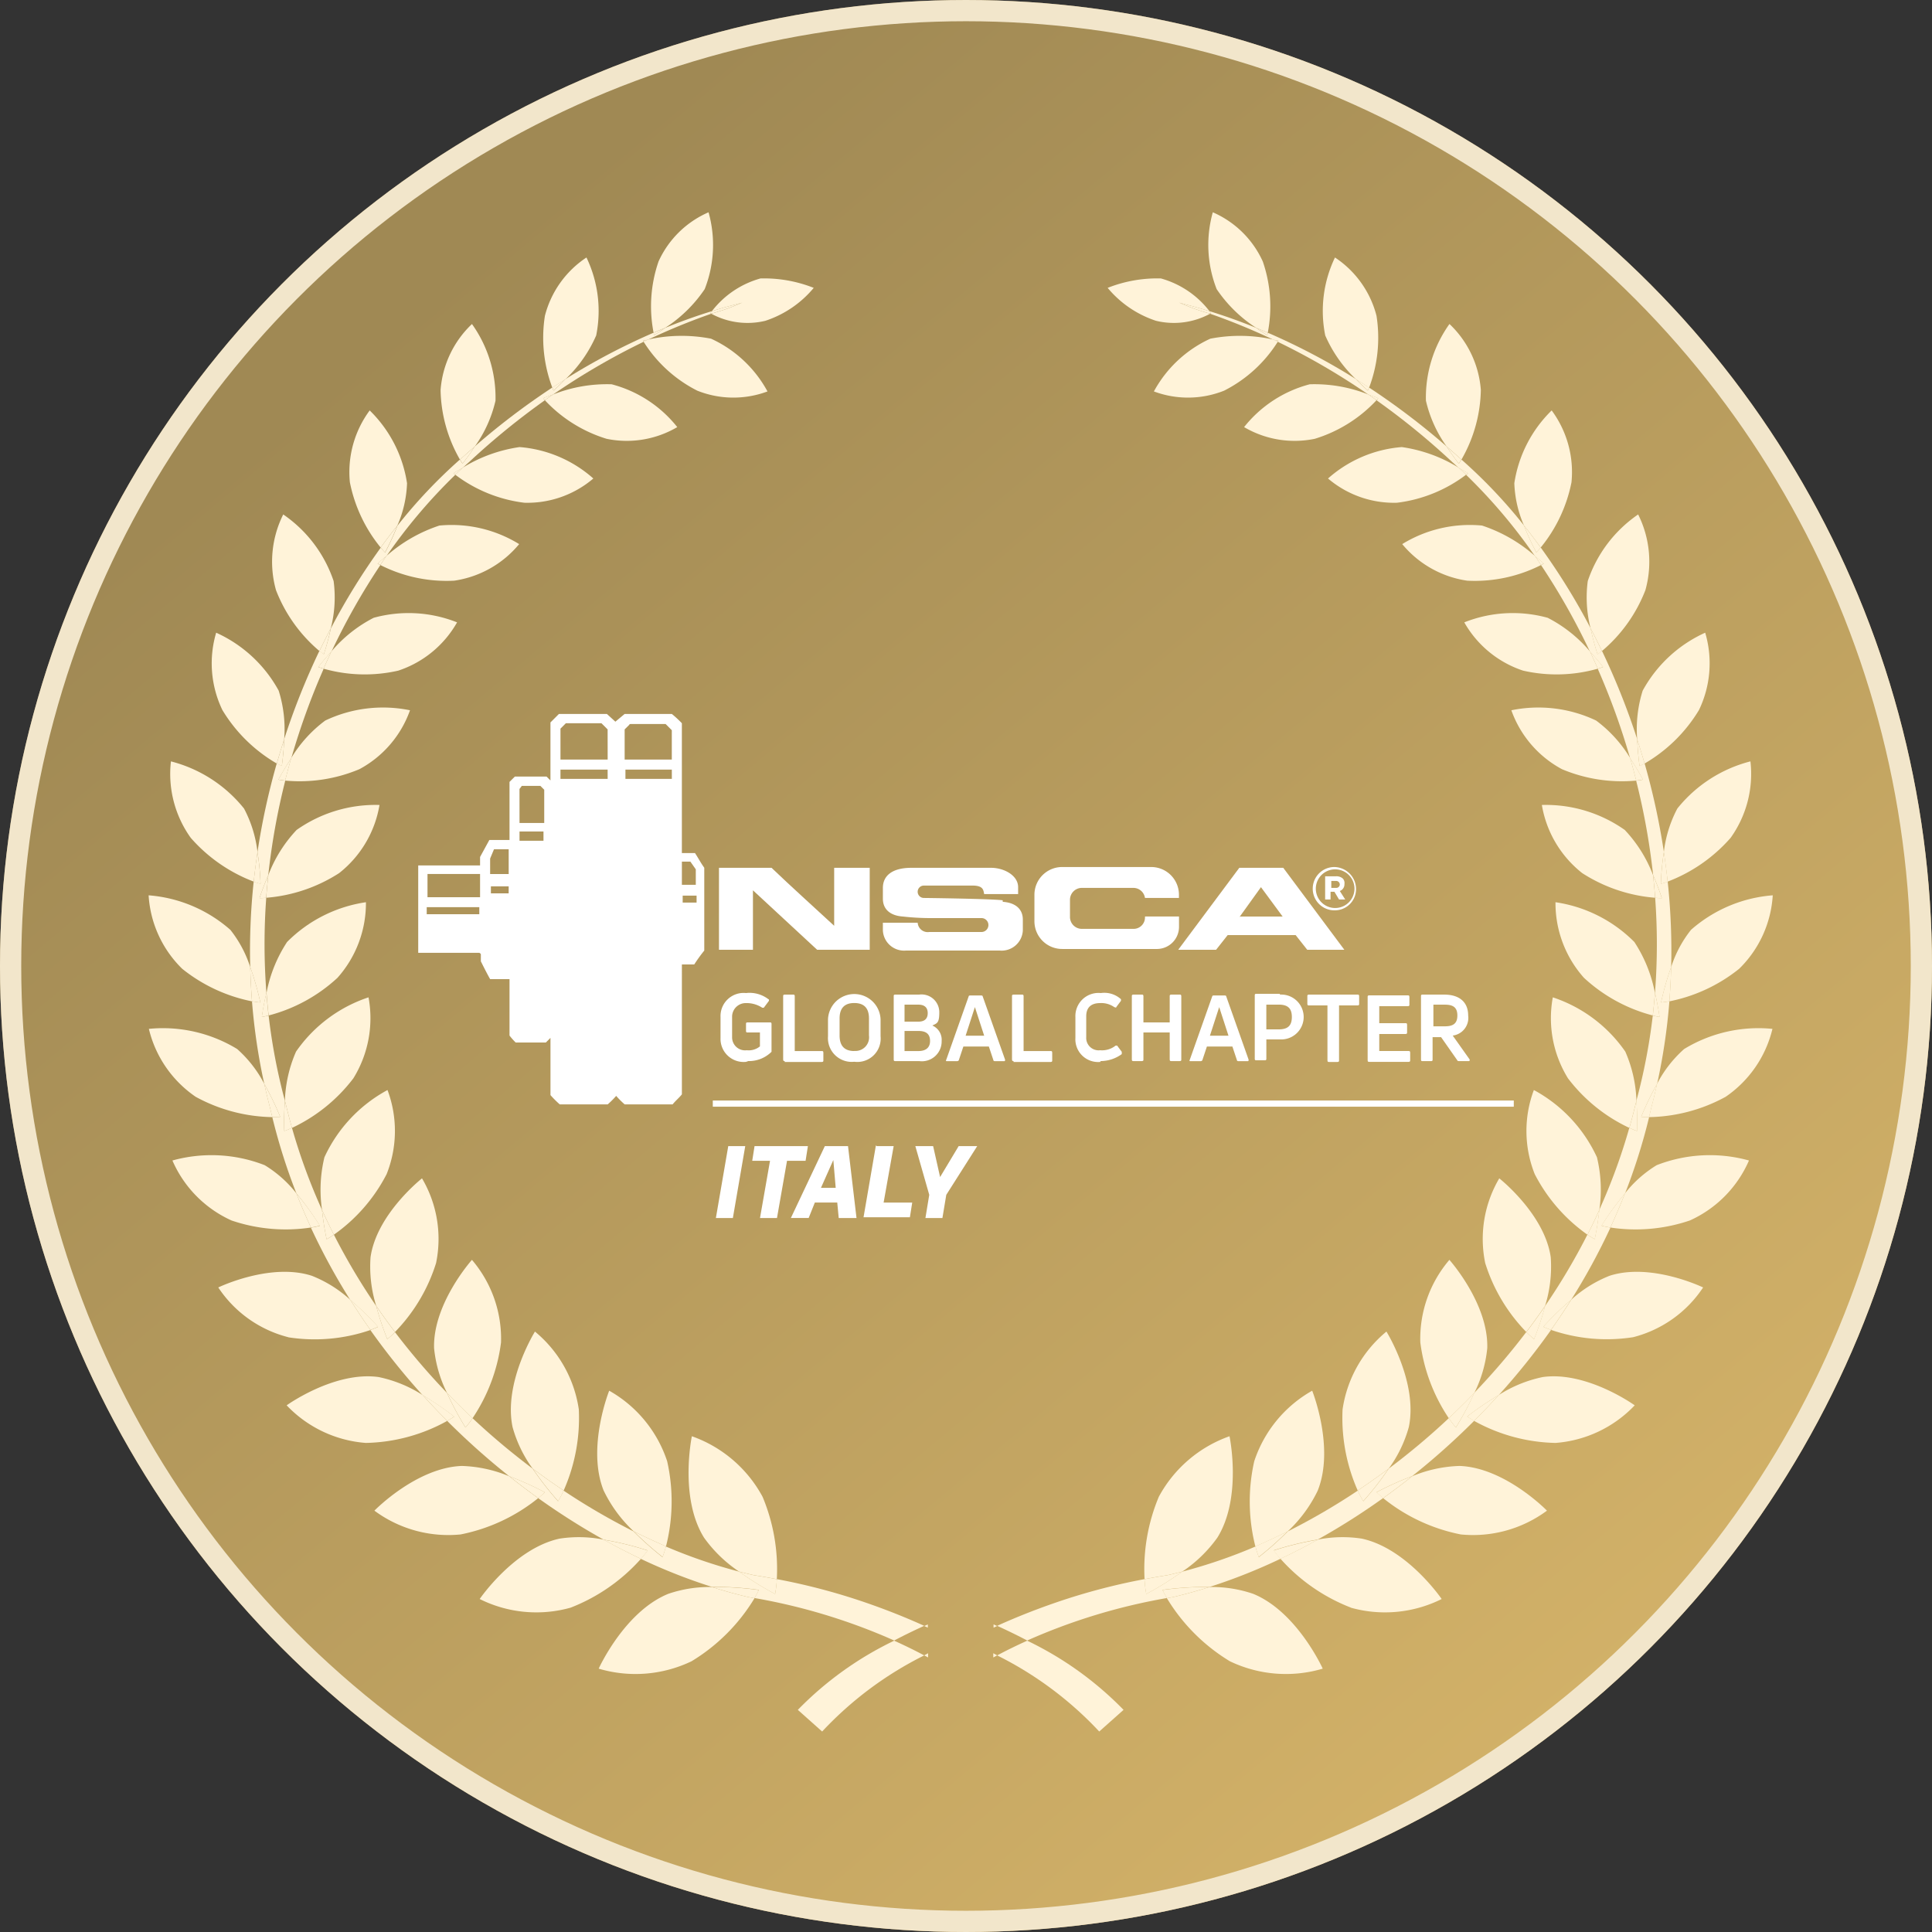 <svg xmlns="http://www.w3.org/2000/svg" xmlns:xlink="http://www.w3.org/1999/xlink" width="91" height="91" viewBox="0 0 91 91">
  <rect x="0" y="0" width="91" height="91" fill="#333333" stroke="none"/>
  <defs>
    <linearGradient id="linear-gradient" x1="0.216" y1="0.163" x2="0.815" y2="0.878" gradientUnits="objectBoundingBox">
      <stop offset="0" stop-color="#a08954"/>
      <stop offset="1" stop-color="#d2b168"/>
    </linearGradient>
    <clipPath id="clip-path">
      <rect id="Rettangolo_270" data-name="Rettangolo 270" width="36.717" height="71.556" fill="#fff3d9"/>
    </clipPath>
  </defs>
  <g id="Raggruppa_1029" data-name="Raggruppa 1029" transform="translate(-274 -1125)">
    <g id="Ellisse_14" data-name="Ellisse 14" transform="translate(274 1125)" stroke="#f2e6cb" stroke-width="1" fill="url(#linear-gradient)">
      <circle cx="45.5" cy="45.5" r="45.5" stroke="none"/>
      <circle cx="45.5" cy="45.5" r="45" fill="none"/>
    </g>
    <g id="Raggruppa_1012" data-name="Raggruppa 1012" transform="translate(-3.856 -3.595)">
      <g id="Raggruppa_845" data-name="Raggruppa 845" transform="translate(324.638 1138.595)">
        <g id="Raggruppa_674" data-name="Raggruppa 674" clip-path="url(#clip-path)">
          <path id="Tracciato_307" data-name="Tracciato 307" d="M112.2,352.248a5.849,5.849,0,0,0,4.062-1.12s-1.971-2.027-4.116-2.106a6.285,6.285,0,0,0-2.23.484q-.676.538-1.368,1.033a8.4,8.4,0,0,0,3.653,1.709" transform="translate(-90.18 -289.974)" fill="#fff3d9"/>
          <path id="Tracciato_308" data-name="Tracciato 308" d="M83.286,372.166a5.975,5.975,0,0,0,4.28-.408s-1.624-2.383-3.763-2.844a5.955,5.955,0,0,0-2.077.047q-.874.488-1.754.9a8.6,8.6,0,0,0,3.314,2.3" transform="translate(-66.443 -306.442)" fill="#fff3d9"/>
          <path id="Tracciato_309" data-name="Tracciato 309" d="M159.15,298.06a5.615,5.615,0,0,0,3.3-2.344s-2.443-1.184-4.406-.55a5.914,5.914,0,0,0-1.808,1.129q-.456.725-.948,1.42a8.056,8.056,0,0,0,3.866.344" transform="translate(-129.013 -245.075)" fill="#fff3d9"/>
          <path id="Tracciato_310" data-name="Tracciato 310" d="M175.575,265.515a5.5,5.5,0,0,0,2.782-2.824,6.885,6.885,0,0,0-4.348.221,5.621,5.621,0,0,0-1.491,1.324q-.321.819-.688,1.612a7.934,7.934,0,0,0,3.745-.333" transform="translate(-142.76 -218.03)" fill="#fff3d9"/>
          <path id="Tracciato_311" data-name="Tracciato 311" d="M5.906,401.957l1.146-1.02a15.961,15.961,0,0,0-4.538-3.258q-.756.341-1.415.693a16.825,16.825,0,0,1,4.807,3.584" transform="translate(-0.913 -330.4)" fill="#fff3d9"/>
          <path id="Tracciato_312" data-name="Tracciato 312" d="M.257,393.224l-.169-.076c0,.051,0,.1,0,.153l.17-.077" transform="translate(-0.072 -326.636)" fill="#fff3d9"/>
          <path id="Tracciato_313" data-name="Tracciato 313" d="M133.889,326.179a8.225,8.225,0,0,0,3.835,1.038,5.734,5.734,0,0,0,3.729-1.771s-2.248-1.62-4.33-1.332a6.145,6.145,0,0,0-2.077.849q-.566.625-1.157,1.216" transform="translate(-111.238 -269.253)" fill="#fff3d9"/>
          <path id="Tracciato_314" data-name="Tracciato 314" d="M184.134,185.6s-.151-.477-.41-1.082q.057.535.1,1.073c.2.013.314.009.314.009" transform="translate(-152.642 -153.3)" fill="#fff3d9"/>
          <path id="Tracciato_315" data-name="Tracciato 315" d="M177.326,151.939q.151.527.286,1.062c.205-.022.32-.047.32-.047s-.238-.457-.606-1.015" transform="translate(-147.326 -126.234)" fill="#fff3d9"/>
          <path id="Tracciato_316" data-name="Tracciato 316" d="M166.138,122.261q.19.4.37.813c.16-.048.25-.084.25-.084s-.246-.321-.62-.729" transform="translate(-138.031 -101.577)" fill="#fff3d9"/>
          <path id="Tracciato_317" data-name="Tracciato 317" d="M177.452,247.363c-.015.055-.028.109-.043.164q-.134.562-.29,1.113a3.821,3.821,0,0,0,.362.147,13.628,13.628,0,0,0-.029-1.424" transform="translate(-147.154 -205.515)" fill="#fff3d9"/>
          <path id="Tracciato_318" data-name="Tracciato 318" d="M183.73,217.3q-.042.534-.1,1.068c.2.049.318.065.318.065s-.065-.493-.214-1.133" transform="translate(-152.561 -180.534)" fill="#fff3d9"/>
          <path id="Tracciato_319" data-name="Tracciato 319" d="M150.806,95.663q.148.212.293.428c.081-.044.127-.072.127-.072s-.161-.147-.419-.357" transform="translate(-125.293 -79.479)" fill="#fff3d9"/>
          <path id="Tracciato_320" data-name="Tracciato 320" d="M159.332,223.435a6.273,6.273,0,0,0-.525-2.316,6.727,6.727,0,0,0-3.414-2.556,5.387,5.387,0,0,0,.715,3.816,7.769,7.769,0,0,0,2.89,2.334q.156-.551.29-1.113c.015-.055.029-.109.043-.164" transform="translate(-129.035 -181.587)" fill="#fff3d9"/>
          <path id="Tracciato_321" data-name="Tracciato 321" d="M104.432,50.707c.128.088.257.177.387.269.052-.059.081-.095.081-.095s-.182-.075-.467-.175" transform="translate(-86.764 -42.128)" fill="#fff3d9"/>
          <path id="Tracciato_322" data-name="Tracciato 322" d="M129.564,71.087q.179.164.356.333c.055-.044.087-.072.087-.072s-.171-.109-.442-.261" transform="translate(-107.645 -59.061)" fill="#fff3d9"/>
          <path id="Tracciato_323" data-name="Tracciato 323" d="M35.194,19.4s0,0,0-.007,0,0,0,.007c.039.034.568.142,1.458.416a4.36,4.36,0,0,0-2.287-1.54,6.351,6.351,0,0,0-2.508.444,4.986,4.986,0,0,0,2.278,1.551,3.571,3.571,0,0,0,2.551-.335,9.912,9.912,0,0,1-1.493-.536" transform="translate(-26.467 -15.161)" fill="#fff3d9"/>
          <path id="Tracciato_324" data-name="Tracciato 324" d="M101.541,46.974s.024-.05.062-.143q-.313-.206-.621-.4c.317.328.559.541.559.541" transform="translate(-83.898 -38.578)" fill="#fff3d9"/>
          <path id="Tracciato_325" data-name="Tracciato 325" d="M73.753,32.391q-.282-.122-.548-.23c.305.215.52.346.52.346s.012-.043.028-.117" transform="translate(-60.82 -26.72)" fill="#fff3d9"/>
          <path id="Tracciato_326" data-name="Tracciato 326" d="M53.037,25.465c-.891-.274-1.419-.382-1.458-.416a9.9,9.9,0,0,0,1.493.536l.043-.023s-.029-.038-.078-.1" transform="translate(-42.853 -20.811)" fill="#fff3d9"/>
          <path id="Tracciato_327" data-name="Tracciato 327" d="M166.012,277.743q-.267.592-.56,1.167a4,4,0,0,0,.343.215,13.878,13.878,0,0,0,.217-1.382" transform="translate(-137.461 -230.755)" fill="#fff3d9"/>
          <path id="Tracciato_328" data-name="Tracciato 328" d="M78.023,35.455l.2.1.029-.051s-.087-.019-.233-.046" transform="translate(-64.823 -29.457)" fill="#fff3d9"/>
          <path id="Tracciato_329" data-name="Tracciato 329" d="M169.762,274.733q.367-.792.688-1.612a13.837,13.837,0,0,0-1.109,1.524,4.1,4.1,0,0,0,.421.087" transform="translate(-140.692 -226.915)" fill="#fff3d9"/>
          <path id="Tracciato_330" data-name="Tracciato 330" d="M107.025,352.925q.692-.495,1.368-1.033a14.883,14.883,0,0,0-1.677.756s.107.11.309.277" transform="translate(-88.662 -292.36)" fill="#fff3d9"/>
          <path id="Tracciato_331" data-name="Tracciato 331" d="M132.279,330.515q.59-.591,1.157-1.216a14.54,14.54,0,0,0-1.485,1.011s.115.083.328.205" transform="translate(-109.628 -273.589)" fill="#fff3d9"/>
          <path id="Tracciato_332" data-name="Tracciato 332" d="M78.413,370.455q.878-.417,1.754-.9a15.081,15.081,0,0,0-2.071.506,4.6,4.6,0,0,0,.317.4" transform="translate(-64.884 -307.03)" fill="#fff3d9"/>
          <path id="Tracciato_333" data-name="Tracciato 333" d="M47.143,382.872s.065.146.206.385c.1-.018.2-.038.3-.055q.843-.2,1.706-.471a15.371,15.371,0,0,0-2.215.141" transform="translate(-39.167 -317.98)" fill="#fff3d9"/>
          <path id="Tracciato_334" data-name="Tracciato 334" d="M31.426,65.459a13.661,13.661,0,0,1,.751-1.553,28.621,28.621,0,0,0,.578-3.892,3.84,3.84,0,0,1-.392.057,13.425,13.425,0,0,1,.476-1.669,30.857,30.857,0,0,0-.164-4.021c-.2.074-.323.1-.323.1a13.162,13.162,0,0,1,.143-1.5,33.145,33.145,0,0,0-.908-4.171c-.147.082-.237.122-.237.122s-.083-.553-.111-1.261a33.79,33.79,0,0,0-1.66-4.16c-.128.1-.208.159-.208.159a12.512,12.512,0,0,1-.328-1.228,31.1,31.1,0,0,0-2.349-3.8c-.127.15-.207.229-.207.229a12.368,12.368,0,0,1-.581-1.267A24.1,24.1,0,0,0,22.961,34.5c-.075.124-.124.193-.124.193s-.267-.335-.581-.816a34.072,34.072,0,0,0-3.645-2.768c-.037.093-.062.143-.062.143s-.241-.214-.558-.541a30.984,30.984,0,0,0-4.151-2.185c-.016.074-.028.117-.028.117s-.215-.131-.52-.346c-.866-.352-1.612-.606-2.2-.787.049.06.077.1.077.1l-.043.023a30.34,30.34,0,0,1,2.98,1.224c.146.027.233.046.233.046l-.029.051a32.289,32.289,0,0,1,4.264,2.483c.286.1.467.175.467.175s-.029.036-.081.095a34.358,34.358,0,0,1,3.578,2.92c.1.085.192.171.287.259.272.152.442.261.442.261s-.032.028-.087.072a25.5,25.5,0,0,1,3.238,3.824c.259.21.419.357.419.357s-.045.028-.127.072a31.394,31.394,0,0,1,2.3,4.071c.374.408.62.728.62.728s-.09.036-.25.084a33.392,33.392,0,0,1,1.523,4.208c.368.558.606,1.015.606,1.015s-.115.025-.32.047a32.292,32.292,0,0,1,.8,4.45c.26.6.41,1.082.41,1.082s-.113,0-.314-.009a29.815,29.815,0,0,1-.009,4.472c.149.64.214,1.133.214,1.133s-.116-.016-.318-.065A27.688,27.688,0,0,1,31.2,64.7a13.574,13.574,0,0,1,.029,1.424s-.136-.044-.362-.147a27.673,27.673,0,0,1-1.414,3.862,13.88,13.88,0,0,1-.217,1.382,3.984,3.984,0,0,1-.342-.215,29.912,29.912,0,0,1-1.992,3.358,14.2,14.2,0,0,1-.523,1.563,4.426,4.426,0,0,1-.364-.334,32.323,32.323,0,0,1-2.447,2.861A14.59,14.59,0,0,1,22.7,80.09a4.658,4.658,0,0,1-.334-.439,33.292,33.292,0,0,1-2.828,2.375,14.841,14.841,0,0,1-1.2,1.538,4.709,4.709,0,0,1-.26-.5,30.938,30.938,0,0,1-3.294,1.919,15.109,15.109,0,0,1-1.366,1.214,4.6,4.6,0,0,1-.159-.5A24.421,24.421,0,0,1,9.809,86.88a15.522,15.522,0,0,1-1.693,1.053,5.2,5.2,0,0,1-.082-.7,29.62,29.62,0,0,0-4.455,1.2c-.912.323-1.739.66-2.488,1,.508.23.98.462,1.416.691a27.937,27.937,0,0,1,6.58-2c-.14-.239-.206-.385-.206-.385A15.35,15.35,0,0,1,11.1,87.6a26.606,26.606,0,0,0,3.339-1.326,4.568,4.568,0,0,1-.317-.4,15.083,15.083,0,0,1,2.071-.506,32.6,32.6,0,0,0,3.08-1.954c-.2-.167-.309-.277-.309-.277a14.824,14.824,0,0,1,1.677-.756,34.271,34.271,0,0,0,2.92-2.606c-.212-.122-.328-.2-.328-.2a14.543,14.543,0,0,1,1.485-1.011,32.958,32.958,0,0,0,2.463-3.07c-.235-.084-.364-.147-.364-.147a14.293,14.293,0,0,1,1.312-1.273,30.241,30.241,0,0,0,1.851-3.4,4.033,4.033,0,0,1-.421-.087,13.838,13.838,0,0,1,1.109-1.524A27.976,27.976,0,0,0,31.8,65.472c-.237,0-.373-.013-.373-.013" transform="translate(-0.906 -22.854)" fill="#fff3d9"/>
          <path id="Tracciato_335" data-name="Tracciato 335" d="M149.322,304.489q-.43.628-.887,1.229a4.414,4.414,0,0,0,.364.334,14.2,14.2,0,0,0,.523-1.563" transform="translate(-123.323 -252.976)" fill="#fff3d9"/>
          <path id="Tracciato_336" data-name="Tracciato 336" d="M126.9,65.769c-.055-.048-.11-.1-.165-.145-.18-.163-.36-.322-.54-.478.314.481.581.816.581.816s.049-.069.124-.193" transform="translate(-104.847 -54.125)" fill="#fff3d9"/>
          <path id="Tracciato_337" data-name="Tracciato 337" d="M128.044,328.67q-.591.615-1.207,1.193a4.66,4.66,0,0,0,.334.439,14.592,14.592,0,0,0,.873-1.632" transform="translate(-105.379 -273.066)" fill="#fff3d9"/>
          <path id="Tracciato_338" data-name="Tracciato 338" d="M48.358,383.264a8.768,8.768,0,0,0,2.965,2.969,6.1,6.1,0,0,0,4.375.349s-1.21-2.684-3.279-3.525a6.009,6.009,0,0,0-2.051-.32q-.862.274-1.706.471c-.1.017-.2.037-.3.055" transform="translate(-40.177 -317.986)" fill="#fff3d9"/>
          <path id="Tracciato_339" data-name="Tracciato 339" d="M121.313,297.905a6.073,6.073,0,0,0,.606-2.1c.064-2.1-1.783-4.162-1.783-4.162a5.715,5.715,0,0,0-1.37,3.891,8.265,8.265,0,0,0,1.341,3.567q.615-.578,1.207-1.193" transform="translate(-98.649 -242.302)" fill="#fff3d9"/>
          <path id="Tracciato_340" data-name="Tracciato 340" d="M102.94,349.762q-.724.542-1.463,1.034a4.724,4.724,0,0,0,.26.5,14.8,14.8,0,0,0,1.2-1.538" transform="translate(-84.309 -290.59)" fill="#fff3d9"/>
          <path id="Tracciato_341" data-name="Tracciato 341" d="M43.909,378.453c-.234.061-.467.118-.7.17-.367.057-.724.12-1.076.187a5.188,5.188,0,0,0,.082.7,15.494,15.494,0,0,0,1.693-1.053" transform="translate(-35.007 -314.427)" fill="#fff3d9"/>
          <path id="Tracciato_342" data-name="Tracciato 342" d="M74.514,367.214q-.763.382-1.525.71a4.628,4.628,0,0,0,.159.5,15.131,15.131,0,0,0,1.366-1.214" transform="translate(-60.641 -305.09)" fill="#fff3d9"/>
          <path id="Tracciato_343" data-name="Tracciato 343" d="M43.839,347.151a6.408,6.408,0,0,0,1.654-1.6c1.179-1.894.573-4.777.573-4.777a6.087,6.087,0,0,0-3.33,2.851,8.816,8.816,0,0,0-.671,3.88c.353-.067.71-.131,1.076-.187.231-.052.464-.109.7-.17" transform="translate(-34.936 -283.125)" fill="#fff3d9"/>
          <path id="Tracciato_344" data-name="Tracciato 344" d="M153.133,304.033s.129.063.364.147q.492-.695.948-1.42a14.264,14.264,0,0,0-1.312,1.273" transform="translate(-127.226 -251.54)" fill="#fff3d9"/>
          <path id="Tracciato_345" data-name="Tracciato 345" d="M156.671,166.2a6.448,6.448,0,0,0-3.919-1.187,5.168,5.168,0,0,0,1.9,3.209,7.418,7.418,0,0,0,3.435,1.162q-.039-.538-.1-1.073a6.432,6.432,0,0,0-1.321-2.111" transform="translate(-126.91 -137.098)" fill="#fff3d9"/>
          <path id="Tracciato_346" data-name="Tracciato 346" d="M160.265,193.968a6.58,6.58,0,0,0-3.726-1.885,5.285,5.285,0,0,0,1.341,3.561,7.576,7.576,0,0,0,3.241,1.773q.062-.534.1-1.068a6.6,6.6,0,0,0-.96-2.381" transform="translate(-130.055 -159.587)" fill="#fff3d9"/>
          <path id="Tracciato_347" data-name="Tracciato 347" d="M148.244,138.488a6.334,6.334,0,0,0-3.987-.481,5.079,5.079,0,0,0,2.382,2.774,7.272,7.272,0,0,0,3.5.538q-.135-.535-.286-1.062a6.177,6.177,0,0,0-1.607-1.769" transform="translate(-119.852 -114.552)" fill="#fff3d9"/>
          <path id="Tracciato_348" data-name="Tracciato 348" d="M135.081,111.641a6.188,6.188,0,0,0-3.928.215,4.98,4.98,0,0,0,2.77,2.274,7.1,7.1,0,0,0,3.519-.092q-.18-.41-.37-.813a6.462,6.462,0,0,0-1.991-1.584" transform="translate(-108.965 -92.542)" fill="#fff3d9"/>
          <path id="Tracciato_349" data-name="Tracciato 349" d="M72.933,47.748a5.822,5.822,0,0,0-3.1,2.019,4.693,4.693,0,0,0,3.33.551A6.622,6.622,0,0,0,76.071,48.5c-.13-.092-.258-.181-.387-.269a6.9,6.9,0,0,0-2.751-.481" transform="translate(-58.016 -39.65)" fill="#fff3d9"/>
          <path id="Tracciato_350" data-name="Tracciato 350" d="M151.682,247.543a6.861,6.861,0,0,0-2.974-3.173,5.492,5.492,0,0,0,.041,3.961,7.925,7.925,0,0,0,2.484,2.853q.292-.576.559-1.167a6.507,6.507,0,0,0-.111-2.473" transform="translate(-123.243 -203.028)" fill="#fff3d9"/>
          <path id="Tracciato_351" data-name="Tracciato 351" d="M117.627,86.873a6.069,6.069,0,0,0-3.755.874,4.884,4.884,0,0,0,3.061,1.723,6.89,6.89,0,0,0,3.48-.739q-.145-.216-.292-.429a7.155,7.155,0,0,0-2.494-1.43" transform="translate(-94.607 -72.119)" fill="#fff3d9"/>
          <path id="Tracciato_352" data-name="Tracciato 352" d="M96.69,65.356a5.925,5.925,0,0,0-3.474,1.48,4.791,4.791,0,0,0,3.248,1.142,6.744,6.744,0,0,0,3.257-1.321q-.177-.17-.355-.333a7,7,0,0,0-2.675-.968" transform="translate(-77.446 -54.298)" fill="#fff3d9"/>
          <path id="Tracciato_353" data-name="Tracciato 353" d="M122,37.474a6.794,6.794,0,0,0,.913-3.276,4.772,4.772,0,0,0-1.478-3.109,5.966,5.966,0,0,0-1.109,3.612,6.038,6.038,0,0,0,.97,2.15c.18.156.36.315.54.478.055.047.11.1.165.145" transform="translate(-99.945 -25.829)" fill="#fff3d9"/>
          <path id="Tracciato_354" data-name="Tracciato 354" d="M74.629,332.785c.813-2.028-.26-4.707-.26-4.707A5.953,5.953,0,0,0,71.64,331.4a8.591,8.591,0,0,0,.053,4.013q.762-.327,1.525-.71a6.467,6.467,0,0,0,1.41-1.914" transform="translate(-59.345 -272.574)" fill="#fff3d9"/>
          <path id="Tracciato_355" data-name="Tracciato 355" d="M0,401.4l.186-.1-.183-.1c0,.066,0,.132,0,.2" transform="translate(0 -333.33)" fill="#fff3d9"/>
          <path id="Tracciato_356" data-name="Tracciato 356" d="M100.34,316.12c.439-2.1-1.054-4.5-1.054-4.5a5.846,5.846,0,0,0-2.066,3.667,8.439,8.439,0,0,0,.713,3.819q.738-.492,1.463-1.034a6.064,6.064,0,0,0,.944-1.953" transform="translate(-80.765 -258.901)" fill="#fff3d9"/>
          <path id="Tracciato_357" data-name="Tracciato 357" d="M139.3,272.7c-.288-2.036-2.424-3.715-2.424-3.715a5.617,5.617,0,0,0-.663,3.988,8.1,8.1,0,0,0,1.934,3.247q.457-.6.887-1.229a6.21,6.21,0,0,0,.266-2.291" transform="translate(-113.04 -223.483)" fill="#fff3d9"/>
          <path id="Tracciato_358" data-name="Tracciato 358" d="M186.19,179.508q-.074-.7-.179-1.393a13.208,13.208,0,0,0-.143,1.5s.12-.03.323-.1" transform="translate(-154.422 -147.982)" fill="#fff3d9"/>
          <path id="Tracciato_359" data-name="Tracciato 359" d="M186.327,211.732q.064-.808.084-1.613a13.394,13.394,0,0,0-.476,1.669,3.839,3.839,0,0,0,.392-.056" transform="translate(-154.479 -174.572)" fill="#fff3d9"/>
          <path id="Tracciato_360" data-name="Tracciato 360" d="M180.771,244.221c.034-.139.068-.278.1-.418q.152-.573.278-1.148a13.647,13.647,0,0,0-.751,1.553s.136.014.373.013" transform="translate(-149.879 -201.603)" fill="#fff3d9"/>
          <path id="Tracciato_361" data-name="Tracciato 361" d="M148.556,88.237q-.386-.534-.788-1.038a12.382,12.382,0,0,0,.581,1.267s.081-.078.207-.229" transform="translate(-122.769 -72.447)" fill="#fff3d9"/>
          <path id="Tracciato_362" data-name="Tracciato 362" d="M47.38,34.494a5.741,5.741,0,0,0-2.648,2.48,4.587,4.587,0,0,0,3.307-.036,6.391,6.391,0,0,0,2.529-2.306l-.2-.1a7.275,7.275,0,0,0-2.984-.041" transform="translate(-37.164 -28.537)" fill="#fff3d9"/>
          <path id="Tracciato_363" data-name="Tracciato 363" d="M166.848,116.892q-.26-.543-.536-1.069a12.511,12.511,0,0,0,.328,1.228s.079-.054.208-.159" transform="translate(-138.176 -96.228)" fill="#fff3d9"/>
          <path id="Tracciato_364" data-name="Tracciato 364" d="M179.642,147.871q-.164-.575-.348-1.139c.028.709.111,1.261.111,1.261s.089-.04.237-.123" transform="translate(-148.961 -121.908)" fill="#fff3d9"/>
          <path id="Tracciato_365" data-name="Tracciato 365" d="M182.6,231.384a7.779,7.779,0,0,0,3.608-.957,5.4,5.4,0,0,0,2.205-3.2,6.723,6.723,0,0,0-4.16.95,5.736,5.736,0,0,0-1.276,1.639q-.127.574-.278,1.148c-.032.14-.066.279-.1.418" transform="translate(-151.71 -188.766)" fill="#fff3d9"/>
          <path id="Tracciato_366" data-name="Tracciato 366" d="M147.77,58.547a4.881,4.881,0,0,0-.933-3.385,6.054,6.054,0,0,0-1.759,3.429,5.472,5.472,0,0,0,.454,1.991q.4.5.788,1.038a6.987,6.987,0,0,0,1.45-3.073" transform="translate(-120.533 -45.83)" fill="#fff3d9"/>
          <path id="Tracciato_367" data-name="Tracciato 367" d="M94.09,15.3a4.686,4.686,0,0,0-1.957-2.748,5.823,5.823,0,0,0-.458,3.673,6.323,6.323,0,0,0,1.445,2.06q.307.192.62.4a6.643,6.643,0,0,0,.35-3.382" transform="translate(-76.036 -10.424)" fill="#fff3d9"/>
          <path id="Tracciato_368" data-name="Tracciato 368" d="M191.54,193.6a5.282,5.282,0,0,0,1.582-3.46,6.588,6.588,0,0,0-3.85,1.626,5.527,5.527,0,0,0-.936,1.755q-.02.8-.084,1.613a7.624,7.624,0,0,0,3.287-1.533" transform="translate(-156.405 -157.969)" fill="#fff3d9"/>
          <path id="Tracciato_369" data-name="Tracciato 369" d="M62.4,2.319A4.59,4.59,0,0,0,60.045,0a5.692,5.692,0,0,0,.182,3.62,6.477,6.477,0,0,0,1.859,1.821q.267.108.548.229A6.473,6.473,0,0,0,62.4,2.319" transform="translate(-49.702 -0.001)" fill="#fff3d9"/>
          <path id="Tracciato_370" data-name="Tracciato 370" d="M189.853,156.48a5.172,5.172,0,0,0,.939-3.609,6.471,6.471,0,0,0-3.442,2.22,5.8,5.8,0,0,0-.636,2.05q.1.692.179,1.393a7.471,7.471,0,0,0,2.96-2.055" transform="translate(-155.126 -127.009)" fill="#fff3d9"/>
          <path id="Tracciato_371" data-name="Tracciato 371" d="M167.942,87.688a4.974,4.974,0,0,0-.341-3.567,6.2,6.2,0,0,0-2.373,3.137,5.855,5.855,0,0,0,.133,2.227q.276.527.536,1.069a7.1,7.1,0,0,0,2.045-2.866" transform="translate(-137.224 -69.89)" fill="#fff3d9"/>
          <path id="Tracciato_372" data-name="Tracciato 372" d="M182.16,120.685a5.069,5.069,0,0,0,.293-3.643,6.313,6.313,0,0,0-2.944,2.729,6.042,6.042,0,0,0-.259,2.294q.183.564.348,1.139a7.224,7.224,0,0,0,2.562-2.519" transform="translate(-148.918 -97.241)" fill="#fff3d9"/>
        </g>
      </g>
      <g id="Raggruppa_846" data-name="Raggruppa 846" transform="translate(284.856 1138.595)">
        <g id="Raggruppa_674-2" data-name="Raggruppa 674" clip-path="url(#clip-path)">
          <path id="Tracciato_307-2" data-name="Tracciato 307" d="M112.6,352.248a5.849,5.849,0,0,1-4.062-1.12s1.971-2.027,4.116-2.106a6.285,6.285,0,0,1,2.23.484q.676.538,1.368,1.033a8.4,8.4,0,0,1-3.653,1.709" transform="translate(-97.903 -289.974)" fill="#fff3d9"/>
          <path id="Tracciato_308-2" data-name="Tracciato 308" d="M84.252,372.166a5.975,5.975,0,0,1-4.28-.408s1.624-2.383,3.763-2.844a5.955,5.955,0,0,1,2.077.047q.874.488,1.754.905a8.6,8.6,0,0,1-3.314,2.3" transform="translate(-64.378 -306.442)" fill="#fff3d9"/>
          <path id="Tracciato_309-2" data-name="Tracciato 309" d="M158.58,298.06a5.615,5.615,0,0,1-3.3-2.344s2.443-1.184,4.406-.55A5.914,5.914,0,0,1,161.5,296.3q.456.725.948,1.42a8.056,8.056,0,0,1-3.866.344" transform="translate(-151.999 -245.075)" fill="#fff3d9"/>
          <path id="Tracciato_310-2" data-name="Tracciato 310" d="M174.612,265.515a5.5,5.5,0,0,1-2.782-2.824,6.885,6.885,0,0,1,4.347.221,5.621,5.621,0,0,1,1.491,1.324q.321.819.688,1.612a7.934,7.934,0,0,1-3.745-.333" transform="translate(-170.709 -218.03)" fill="#fff3d9"/>
          <path id="Tracciato_311-2" data-name="Tracciato 311" d="M2.245,401.957,1.1,400.937a15.961,15.961,0,0,1,4.538-3.258q.756.341,1.415.693a16.825,16.825,0,0,0-4.807,3.584" transform="translate(29.479 -330.4)" fill="#fff3d9"/>
          <path id="Tracciato_312-2" data-name="Tracciato 312" d="M.087,393.224l.169-.076c0,.051,0,.1,0,.153l-.17-.077" transform="translate(36.446 -326.636)" fill="#fff3d9"/>
          <path id="Tracciato_313-2" data-name="Tracciato 313" d="M141.452,326.179a8.225,8.225,0,0,1-3.835,1.038,5.734,5.734,0,0,1-3.729-1.771s2.248-1.62,4.33-1.332a6.144,6.144,0,0,1,2.077.849q.566.625,1.157,1.216" transform="translate(-127.386 -269.253)" fill="#fff3d9"/>
          <path id="Tracciato_314-2" data-name="Tracciato 314" d="M183.724,185.6s.151-.477.41-1.082q-.057.535-.1,1.073c-.2.013-.314.009-.314.009" transform="translate(-178.499 -153.3)" fill="#fff3d9"/>
          <path id="Tracciato_315-2" data-name="Tracciato 315" d="M177.932,151.939q-.151.527-.286,1.062c-.205-.022-.32-.047-.32-.047s.238-.457.606-1.015" transform="translate(-171.214 -126.234)" fill="#fff3d9"/>
          <path id="Tracciato_316-2" data-name="Tracciato 316" d="M166.758,122.261q-.19.4-.37.813c-.16-.048-.25-.084-.25-.084s.246-.321.62-.729" transform="translate(-158.148 -101.577)" fill="#fff3d9"/>
          <path id="Tracciato_317-2" data-name="Tracciato 317" d="M177.155,247.363c.015.055.028.109.043.164q.133.562.29,1.113a3.82,3.82,0,0,1-.362.147,13.631,13.631,0,0,1,.029-1.424" transform="translate(-170.735 -205.515)" fill="#fff3d9"/>
          <path id="Tracciato_318-2" data-name="Tracciato 318" d="M183.84,217.3q.042.534.1,1.068c-.2.049-.318.065-.318.065s.065-.493.214-1.133" transform="translate(-178.292 -180.534)" fill="#fff3d9"/>
          <path id="Tracciato_319-2" data-name="Tracciato 319" d="M151.225,95.663q-.148.212-.293.428c-.081-.044-.127-.072-.127-.072s.161-.147.419-.357" transform="translate(-140.021 -79.479)" fill="#fff3d9"/>
          <path id="Tracciato_320-2" data-name="Tracciato 320" d="M155.309,223.435a6.273,6.273,0,0,1,.525-2.316,6.727,6.727,0,0,1,3.414-2.556,5.387,5.387,0,0,1-.715,3.816,7.769,7.769,0,0,1-2.89,2.334q-.156-.551-.29-1.113c-.015-.055-.029-.109-.043-.164" transform="translate(-148.89 -181.587)" fill="#fff3d9"/>
          <path id="Tracciato_321-2" data-name="Tracciato 321" d="M104.9,50.707c-.128.088-.257.177-.387.269-.052-.059-.081-.095-.081-.095s.182-.075.467-.175" transform="translate(-85.85 -42.128)" fill="#fff3d9"/>
          <path id="Tracciato_322-2" data-name="Tracciato 322" d="M130.006,71.087q-.179.164-.356.333c-.055-.044-.087-.072-.087-.072s.171-.109.442-.261" transform="translate(-115.208 -59.061)" fill="#fff3d9"/>
          <path id="Tracciato_323-2" data-name="Tracciato 323" d="M33.35,19.4s0,0,0-.007,0,0,0,.007c-.039.034-.568.142-1.458.416a4.36,4.36,0,0,1,2.287-1.54,6.351,6.351,0,0,1,2.508.444,4.986,4.986,0,0,1-2.278,1.551,3.571,3.571,0,0,1-2.551-.335A9.913,9.913,0,0,0,33.35,19.4" transform="translate(-5.359 -15.161)" fill="#fff3d9"/>
          <path id="Tracciato_324-2" data-name="Tracciato 324" d="M101.044,46.974s-.024-.05-.062-.143q.313-.206.621-.4c-.317.328-.559.541-.559.541" transform="translate(-81.969 -38.578)" fill="#fff3d9"/>
          <path id="Tracciato_325-2" data-name="Tracciato 325" d="M73.205,32.391q.282-.122.548-.23c-.305.215-.52.346-.52.346s-.012-.043-.028-.117" transform="translate(-49.42 -26.72)" fill="#fff3d9"/>
          <path id="Tracciato_326-2" data-name="Tracciato 326" d="M51.656,25.465c.891-.274,1.419-.382,1.458-.416a9.9,9.9,0,0,1-1.493.536l-.043-.023s.029-.038.078-.1" transform="translate(-25.123 -20.811)" fill="#fff3d9"/>
          <path id="Tracciato_327-2" data-name="Tracciato 327" d="M165.452,277.743q.267.592.56,1.167a4,4,0,0,1-.343.215,13.878,13.878,0,0,1-.217-1.382" transform="translate(-157.285 -230.755)" fill="#fff3d9"/>
          <path id="Tracciato_328-2" data-name="Tracciato 328" d="M78.256,35.455l-.2.1-.029-.051s.087-.019.233-.046" transform="translate(-54.738 -29.457)" fill="#fff3d9"/>
          <path id="Tracciato_329-2" data-name="Tracciato 329" d="M170.029,274.733q-.367-.792-.688-1.612a13.834,13.834,0,0,1,1.109,1.524,4.1,4.1,0,0,1-.421.087" transform="translate(-162.382 -226.915)" fill="#fff3d9"/>
          <path id="Tracciato_330-2" data-name="Tracciato 330" d="M108.084,352.925q-.692-.495-1.368-1.033a14.885,14.885,0,0,1,1.677.756s-.107.11-.309.277" transform="translate(-89.73 -292.36)" fill="#fff3d9"/>
          <path id="Tracciato_331-2" data-name="Tracciato 331" d="M133.108,330.515q-.591-.591-1.157-1.216a14.54,14.54,0,0,1,1.485,1.011s-.115.083-.328.205" transform="translate(-119.041 -273.589)" fill="#fff3d9"/>
          <path id="Tracciato_332-2" data-name="Tracciato 332" d="M79.85,370.455q-.878-.417-1.754-.9a15.083,15.083,0,0,1,2.071.506,4.6,4.6,0,0,1-.317.4" transform="translate(-56.662 -307.03)" fill="#fff3d9"/>
          <path id="Tracciato_333-2" data-name="Tracciato 333" d="M49.358,382.872s-.065.146-.206.385c-.1-.018-.2-.038-.3-.055q-.843-.2-1.706-.471a15.371,15.371,0,0,1,2.215.141" transform="translate(-20.616 -317.98)" fill="#fff3d9"/>
          <path id="Tracciato_334-2" data-name="Tracciato 334" d="M2.513,65.459a13.661,13.661,0,0,0-.751-1.553,28.62,28.62,0,0,1-.578-3.892,3.84,3.84,0,0,0,.392.057A13.424,13.424,0,0,0,1.1,58.4a30.857,30.857,0,0,1,.164-4.021c.2.074.323.1.323.1a13.162,13.162,0,0,0-.143-1.5,33.144,33.144,0,0,1,.908-4.171c.147.082.237.122.237.122s.083-.553.111-1.261a33.79,33.79,0,0,1,1.66-4.16c.128.1.208.159.208.159A12.512,12.512,0,0,0,4.9,42.449a31.1,31.1,0,0,1,2.349-3.8c.127.15.207.229.207.229a12.367,12.367,0,0,0,.581-1.267A24.1,24.1,0,0,1,10.977,34.5c.075.124.124.193.124.193s.267-.335.581-.816a34.074,34.074,0,0,1,3.645-2.768c.037.093.062.143.062.143s.241-.214.558-.541A30.984,30.984,0,0,1,20.1,28.525c.016.074.028.117.028.117s.215-.131.52-.346c.866-.352,1.612-.606,2.2-.787-.049.06-.077.1-.077.1l.043.023a30.339,30.339,0,0,0-2.98,1.224c-.146.027-.233.046-.233.046l.029.051a32.289,32.289,0,0,0-4.264,2.483c-.286.1-.467.175-.467.175s.029.036.081.095a34.358,34.358,0,0,0-3.578,2.92c-.1.085-.192.171-.287.259-.272.152-.442.261-.442.261s.032.028.087.072a25.5,25.5,0,0,0-3.238,3.824c-.259.21-.419.357-.419.357s.045.028.127.072a31.393,31.393,0,0,0-2.3,4.071c-.374.408-.62.728-.62.728s.09.036.25.084a33.392,33.392,0,0,0-1.523,4.208c-.368.558-.606,1.015-.606,1.015s.115.025.32.047a32.292,32.292,0,0,0-.8,4.45c-.26.6-.41,1.082-.41,1.082s.113,0,.314-.009a29.815,29.815,0,0,0,.009,4.472c-.149.641-.214,1.133-.214,1.133s.116-.016.318-.065A27.687,27.687,0,0,0,2.734,64.7a13.574,13.574,0,0,0-.029,1.424s.136-.044.362-.147a27.672,27.672,0,0,0,1.414,3.862A13.88,13.88,0,0,0,4.7,71.224a3.983,3.983,0,0,0,.342-.215,29.912,29.912,0,0,0,1.992,3.358,14.2,14.2,0,0,0,.523,1.563A4.428,4.428,0,0,0,7.92,75.6a32.324,32.324,0,0,0,2.447,2.861,14.589,14.589,0,0,0,.873,1.632,4.655,4.655,0,0,0,.334-.439A33.294,33.294,0,0,0,14.4,82.026a14.839,14.839,0,0,0,1.2,1.538,4.709,4.709,0,0,0,.26-.5,30.939,30.939,0,0,0,3.294,1.919,15.11,15.11,0,0,0,1.366,1.214,4.6,4.6,0,0,0,.159-.5A24.422,24.422,0,0,0,24.13,86.88a15.52,15.52,0,0,0,1.693,1.053,5.2,5.2,0,0,0,.082-.7,29.621,29.621,0,0,1,4.455,1.2c.912.323,1.739.66,2.488,1-.508.23-.98.462-1.416.691a27.937,27.937,0,0,0-6.58-2c.14-.239.206-.385.206-.385a15.35,15.35,0,0,0-2.215-.142A26.6,26.6,0,0,1,19.5,86.279a4.568,4.568,0,0,0,.317-.4,15.083,15.083,0,0,0-2.071-.506,32.6,32.6,0,0,1-3.08-1.954c.2-.167.309-.277.309-.277a14.824,14.824,0,0,0-1.677-.756,34.267,34.267,0,0,1-2.92-2.606c.212-.122.328-.2.328-.2a14.543,14.543,0,0,0-1.485-1.011,32.958,32.958,0,0,1-2.463-3.07c.235-.084.364-.147.364-.147a14.294,14.294,0,0,0-1.312-1.273,30.243,30.243,0,0,1-1.851-3.4,4.032,4.032,0,0,0,.421-.087A13.838,13.838,0,0,0,3.274,69.06,27.976,27.976,0,0,1,2.14,65.472c.237,0,.373-.013.373-.013" transform="translate(3.685 -22.854)" fill="#fff3d9"/>
          <path id="Tracciato_335-2" data-name="Tracciato 335" d="M148.435,304.489q.43.628.887,1.229a4.414,4.414,0,0,1-.364.334,14.2,14.2,0,0,1-.523-1.563" transform="translate(-137.716 -252.976)" fill="#fff3d9"/>
          <path id="Tracciato_336-2" data-name="Tracciato 336" d="M126.2,65.769c.055-.048.11-.1.165-.145.18-.163.36-.322.54-.478-.314.481-.581.816-.581.816s-.049-.069-.124-.193" transform="translate(-111.535 -54.125)" fill="#fff3d9"/>
          <path id="Tracciato_337-2" data-name="Tracciato 337" d="M126.837,328.67q.591.615,1.207,1.193a4.66,4.66,0,0,1-.334.439,14.59,14.59,0,0,1-.873-1.632" transform="translate(-112.784 -273.066)" fill="#fff3d9"/>
          <path id="Tracciato_338-2" data-name="Tracciato 338" d="M55.7,383.264a8.768,8.768,0,0,1-2.965,2.969,6.1,6.1,0,0,1-4.375.349s1.21-2.684,3.279-3.525a6.009,6.009,0,0,1,2.051-.32q.862.274,1.706.471c.1.017.2.037.3.055" transform="translate(-27.161 -317.986)" fill="#fff3d9"/>
          <path id="Tracciato_339-2" data-name="Tracciato 339" d="M119.343,297.905a6.073,6.073,0,0,1-.606-2.1c-.064-2.1,1.783-4.162,1.783-4.162a5.715,5.715,0,0,1,1.37,3.891,8.265,8.265,0,0,1-1.341,3.567q-.615-.578-1.207-1.193" transform="translate(-105.291 -242.302)" fill="#fff3d9"/>
          <path id="Tracciato_340-2" data-name="Tracciato 340" d="M101.477,349.762q.724.542,1.463,1.034a4.721,4.721,0,0,1-.26.5,14.8,14.8,0,0,1-1.2-1.538" transform="translate(-83.39 -290.59)" fill="#fff3d9"/>
          <path id="Tracciato_341-2" data-name="Tracciato 341" d="M42.135,378.453c.234.061.467.118.7.17.367.057.724.12,1.076.187a5.187,5.187,0,0,1-.082.7,15.494,15.494,0,0,1-1.693-1.053" transform="translate(-14.32 -314.427)" fill="#fff3d9"/>
          <path id="Tracciato_342-2" data-name="Tracciato 342" d="M72.989,367.214q.763.382,1.525.71a4.631,4.631,0,0,1-.159.5,15.129,15.129,0,0,1-1.366-1.214" transform="translate(-50.145 -305.09)" fill="#fff3d9"/>
          <path id="Tracciato_343-2" data-name="Tracciato 343" d="M44.433,347.151a6.407,6.407,0,0,1-1.654-1.6c-1.179-1.894-.573-4.777-.573-4.777a6.087,6.087,0,0,1,3.33,2.851,8.816,8.816,0,0,1,.671,3.88c-.353-.067-.71-.131-1.076-.187-.231-.052-.464-.109-.7-.17" transform="translate(-16.618 -283.125)" fill="#fff3d9"/>
          <path id="Tracciato_344-2" data-name="Tracciato 344" d="M154.445,304.033s-.129.063-.364.147q-.492-.695-.948-1.42a14.266,14.266,0,0,1,1.312,1.273" transform="translate(-143.635 -251.54)" fill="#fff3d9"/>
          <path id="Tracciato_345-2" data-name="Tracciato 345" d="M154.169,166.2a6.448,6.448,0,0,1,3.919-1.187,5.168,5.168,0,0,1-1.9,3.209,7.417,7.417,0,0,1-3.435,1.162q.039-.538.1-1.073a6.432,6.432,0,0,1,1.321-2.111" transform="translate(-147.213 -137.098)" fill="#fff3d9"/>
          <path id="Tracciato_346-2" data-name="Tracciato 346" d="M157.5,193.968a6.58,6.58,0,0,1,3.726-1.885,5.285,5.285,0,0,1-1.341,3.561,7.576,7.576,0,0,1-3.241,1.773q-.062-.534-.1-1.068a6.6,6.6,0,0,1,.96-2.381" transform="translate(-150.99 -159.587)" fill="#fff3d9"/>
          <path id="Tracciato_347-2" data-name="Tracciato 347" d="M146.15,138.488a6.334,6.334,0,0,1,3.987-.481,5.079,5.079,0,0,1-2.382,2.774,7.272,7.272,0,0,1-3.5.538q.135-.535.286-1.062a6.176,6.176,0,0,1,1.607-1.769" transform="translate(-137.825 -114.552)" fill="#fff3d9"/>
          <path id="Tracciato_348-2" data-name="Tracciato 348" d="M133.514,111.641a6.188,6.188,0,0,1,3.928.215,4.98,4.98,0,0,1-2.77,2.274,7.1,7.1,0,0,1-3.519-.092q.18-.41.37-.813a6.462,6.462,0,0,1,1.991-1.584" transform="translate(-122.913 -92.542)" fill="#fff3d9"/>
          <path id="Tracciato_349-2" data-name="Tracciato 349" d="M72.967,47.748a5.822,5.822,0,0,1,3.1,2.019,4.693,4.693,0,0,1-3.33.551A6.622,6.622,0,0,1,69.83,48.5c.13-.092.258-.181.387-.269a6.9,6.9,0,0,1,2.751-.481" transform="translate(-51.167 -39.65)" fill="#fff3d9"/>
          <path id="Tracciato_350-2" data-name="Tracciato 350" d="M148.514,247.543a6.861,6.861,0,0,1,2.974-3.173,5.492,5.492,0,0,1-.041,3.961,7.926,7.926,0,0,1-2.484,2.853q-.292-.576-.559-1.167a6.507,6.507,0,0,1,.111-2.473" transform="translate(-140.236 -203.028)" fill="#fff3d9"/>
          <path id="Tracciato_351-2" data-name="Tracciato 351" d="M116.658,86.873a6.069,6.069,0,0,1,3.755.874,4.884,4.884,0,0,1-3.061,1.723,6.89,6.89,0,0,1-3.48-.739q.145-.216.293-.429a7.155,7.155,0,0,1,2.494-1.43" transform="translate(-102.96 -72.119)" fill="#fff3d9"/>
          <path id="Tracciato_352-2" data-name="Tracciato 352" d="M96.246,65.356a5.925,5.925,0,0,1,3.474,1.48,4.791,4.791,0,0,1-3.248,1.142,6.744,6.744,0,0,1-3.257-1.321q.177-.17.355-.333a7,7,0,0,1,2.675-.968" transform="translate(-78.773 -54.298)" fill="#fff3d9"/>
          <path id="Tracciato_353-2" data-name="Tracciato 353" d="M121.211,37.474A6.794,6.794,0,0,1,120.3,34.2a4.772,4.772,0,0,1,1.478-3.109,5.966,5.966,0,0,1,1.109,3.612,6.038,6.038,0,0,1-.97,2.15c-.18.156-.359.315-.54.478-.055.047-.11.1-.165.145" transform="translate(-106.548 -25.829)" fill="#fff3d9"/>
          <path id="Tracciato_354-2" data-name="Tracciato 354" d="M71.734,332.785c-.813-2.028.26-4.707.26-4.707a5.953,5.953,0,0,1,2.729,3.318,8.591,8.591,0,0,1-.053,4.013q-.762-.327-1.525-.71a6.467,6.467,0,0,1-1.41-1.914" transform="translate(-50.3 -272.574)" fill="#fff3d9"/>
          <path id="Tracciato_355-2" data-name="Tracciato 355" d="M.186,401.4,0,401.3l.183-.1c0,.066,0,.132,0,.2" transform="translate(36.531 -333.33)" fill="#fff3d9"/>
          <path id="Tracciato_356-2" data-name="Tracciato 356" d="M97.292,316.12c-.439-2.1,1.054-4.5,1.054-4.5a5.846,5.846,0,0,1,2.066,3.667,8.439,8.439,0,0,1-.713,3.819q-.738-.492-1.463-1.034a6.063,6.063,0,0,1-.944-1.953" transform="translate(-80.149 -258.901)" fill="#fff3d9"/>
          <path id="Tracciato_357-2" data-name="Tracciato 357" d="M136.087,272.7c.288-2.036,2.424-3.715,2.424-3.715a5.617,5.617,0,0,1,.663,3.988,8.1,8.1,0,0,1-1.934,3.247q-.457-.6-.887-1.229a6.209,6.209,0,0,1-.266-2.291" transform="translate(-125.634 -223.483)" fill="#fff3d9"/>
          <path id="Tracciato_358-2" data-name="Tracciato 358" d="M185.867,179.508q.074-.7.179-1.393a13.208,13.208,0,0,1,.143,1.5s-.12-.03-.323-.1" transform="translate(-180.917 -147.982)" fill="#fff3d9"/>
          <path id="Tracciato_359-2" data-name="Tracciato 359" d="M186.019,211.732q-.064-.808-.084-1.613a13.391,13.391,0,0,1,.476,1.669,3.84,3.84,0,0,1-.392-.056" transform="translate(-181.149 -174.572)" fill="#fff3d9"/>
          <path id="Tracciato_360-2" data-name="Tracciato 360" d="M180.776,244.221c-.034-.139-.068-.278-.1-.418q-.152-.573-.278-1.148a13.654,13.654,0,0,1,.751,1.553s-.136.014-.373.013" transform="translate(-174.951 -201.603)" fill="#fff3d9"/>
          <path id="Tracciato_361-2" data-name="Tracciato 361" d="M147.768,88.237q.386-.534.788-1.038a12.379,12.379,0,0,1-.581,1.267s-.081-.078-.207-.229" transform="translate(-136.838 -72.447)" fill="#fff3d9"/>
          <path id="Tracciato_362-2" data-name="Tracciato 362" d="M47.92,34.494a5.741,5.741,0,0,1,2.648,2.48,4.587,4.587,0,0,1-3.307-.036,6.391,6.391,0,0,1-2.529-2.306l.2-.1a7.275,7.275,0,0,1,2.984-.041" transform="translate(-21.418 -28.537)" fill="#fff3d9"/>
          <path id="Tracciato_363-2" data-name="Tracciato 363" d="M166.312,116.892q.26-.543.536-1.069a12.505,12.505,0,0,1-.328,1.228s-.079-.054-.208-.159" transform="translate(-158.267 -96.228)" fill="#fff3d9"/>
          <path id="Tracciato_364-2" data-name="Tracciato 364" d="M179.294,147.871q.164-.575.348-1.139c-.028.709-.111,1.261-.111,1.261s-.089-.04-.237-.123" transform="translate(-173.257 -121.908)" fill="#fff3d9"/>
          <path id="Tracciato_365-2" data-name="Tracciato 365" d="M188.416,231.384a7.779,7.779,0,0,1-3.608-.957,5.4,5.4,0,0,1-2.205-3.2,6.723,6.723,0,0,1,4.16.95,5.736,5.736,0,0,1,1.276,1.639q.127.574.278,1.148c.032.14.066.279.1.418" transform="translate(-182.591 -188.766)" fill="#fff3d9"/>
          <path id="Tracciato_366-2" data-name="Tracciato 366" d="M145.135,58.547a4.881,4.881,0,0,1,.933-3.385,6.054,6.054,0,0,1,1.759,3.429,5.473,5.473,0,0,1-.454,1.991q-.4.5-.788,1.038a6.988,6.988,0,0,1-1.45-3.073" transform="translate(-135.655 -45.83)" fill="#fff3d9"/>
          <path id="Tracciato_367-2" data-name="Tracciato 367" d="M91.6,15.3a4.686,4.686,0,0,1,1.957-2.748,5.823,5.823,0,0,1,.458,3.673,6.323,6.323,0,0,1-1.445,2.06q-.307.192-.62.4A6.643,6.643,0,0,1,91.6,15.3" transform="translate(-72.934 -10.424)" fill="#fff3d9"/>
          <path id="Tracciato_368-2" data-name="Tracciato 368" d="M189.835,193.6a5.282,5.282,0,0,1-1.582-3.46,6.588,6.588,0,0,1,3.85,1.626,5.528,5.528,0,0,1,.936,1.755q.02.8.084,1.613a7.623,7.623,0,0,1-3.287-1.533" transform="translate(-188.253 -157.969)" fill="#fff3d9"/>
          <path id="Tracciato_369-2" data-name="Tracciato 369" d="M60.175,2.319A4.59,4.59,0,0,1,62.532,0a5.692,5.692,0,0,1-.182,3.62,6.477,6.477,0,0,1-1.859,1.821q-.267.108-.548.229a6.473,6.473,0,0,1,.233-3.352" transform="translate(-36.158 -0.001)" fill="#fff3d9"/>
          <path id="Tracciato_370-2" data-name="Tracciato 370" d="M187.68,156.48a5.172,5.172,0,0,1-.939-3.609,6.471,6.471,0,0,1,3.442,2.22,5.8,5.8,0,0,1,.636,2.05q-.1.692-.179,1.393a7.472,7.472,0,0,1-2.96-2.055" transform="translate(-185.69 -127.009)" fill="#fff3d9"/>
          <path id="Tracciato_371-2" data-name="Tracciato 371" d="M165.385,87.688a4.974,4.974,0,0,1,.341-3.567,6.2,6.2,0,0,1,2.373,3.137,5.856,5.856,0,0,1-.133,2.227q-.276.527-.536,1.069a7.1,7.1,0,0,1-2.045-2.866" transform="translate(-159.385 -69.89)" fill="#fff3d9"/>
          <path id="Tracciato_372-2" data-name="Tracciato 372" d="M179.751,120.685a5.069,5.069,0,0,1-.293-3.643,6.313,6.313,0,0,1,2.944,2.729,6.042,6.042,0,0,1,.259,2.294q-.183.564-.348,1.139a7.224,7.224,0,0,1-2.562-2.519" transform="translate(-176.276 -97.241)" fill="#fff3d9"/>
        </g>
      </g>
    </g>
    <g id="NSCA-Global-Chapter-Italy-White-RGB" transform="translate(291.999 1157.328)">
      <g id="Layer_1" transform="translate(1.7 1.3)">
        <g id="Raggruppa_47" data-name="Raggruppa 47">
          <g id="Raggruppa_45" data-name="Raggruppa 45">
            <rect id="Rettangolo_6" data-name="Rettangolo 6" width="37.727" height="0.291" transform="translate(13.875 18.208)" fill="#fff"/>
            <g id="Raggruppa_43" data-name="Raggruppa 43">
              <g id="Raggruppa_42" data-name="Raggruppa 42">
                <g id="Raggruppa_41" data-name="Raggruppa 41">
                  <path id="Tracciato_29" data-name="Tracciato 29" d="M102.877,21.2,100,25.06h1.784l.546-.692h3.2l.546.692h1.748l-2.877-3.86h-2.076Zm0,2.331,1.02-1.42,1.02,1.384h-2Z" transform="translate(-64.203 -13.953)" fill="#fff"/>
                  <path id="Tracciato_30" data-name="Tracciato 30" d="M14.118,7.855V1.737a5.172,5.172,0,0,0-.473-.437H11.423l-.437.364-.4-.364H8.328l-.4.4V4.432L7.745,4.25H6.252L6,4.5V7.236H5.05l-.437.8v.4H1.7v4.115H4.577s.073.036.073.073v.328c.146.291.291.583.437.838H6v2.658a2.977,2.977,0,0,0,.291.328h1.42l.218-.218v2.695a4.944,4.944,0,0,0,.437.437h2.258a4.154,4.154,0,0,0,.4-.4,4.154,4.154,0,0,0,.4.4h2.258c.146-.182.291-.291.437-.473V13.1H14.7a7.385,7.385,0,0,1,.473-.655v-3.9c-.182-.255-.291-.473-.437-.692h-.619ZM4.577,10.732H2.1V10.4H4.577Zm.036-.8H2.137V8.838H4.613Zm1.347-.182H5.123V9.421h.838Zm0-.91H5.087V8.11l.182-.437h.692V8.838Zm.51-4.006.109-.146h.874l.182.182V6.435H6.471ZM7.6,7.272H6.471V6.835H7.6Zm3.023-2.913H8.4V3.922h2.221Zm0-.91H8.4V1.992l.255-.255h1.675l.291.291Zm3.023.91H11.46V3.922h2.185Zm0-.91H11.423V2.028l.218-.218s0-.036.073-.036h1.639l.291.291V3.449Zm1.165,6.737h-.655V9.858h.655Zm0-.838h-.692V8.255h.4l.255.364v.728Z" transform="translate(-1.7 -1.3)" fill="#fff"/>
                  <path id="Tracciato_31" data-name="Tracciato 31" d="M46.026,23.931c-.983-.91-2-1.821-2.95-2.731H40.6v3.86h1.6v-2.8l3.023,2.8H47.7V21.2H46.026v2.731Z" transform="translate(-26.434 -13.953)" fill="#fff"/>
                </g>
                <path id="Tracciato_32" data-name="Tracciato 32" d="M117.4,22.12h0a1.018,1.018,0,0,1,1.02-1.02,1.042,1.042,0,0,1,1.02,1.02h0a1,1,0,0,1-1.02,1.02A1.018,1.018,0,0,1,117.4,22.12Zm1.966,0h0a.91.91,0,1,0-1.821,0h0a.91.91,0,1,0,1.821,0Zm-1.347-.583h.473a.445.445,0,0,1,.328.109.307.307,0,0,1,.073.255h0a.33.33,0,0,1-.218.328l.255.4h-.291l-.218-.364h-.182v.364h-.255V21.537Zm.473.546a.167.167,0,0,0,.182-.146h0a.172.172,0,0,0-.182-.182h-.218v.328h.218Z" transform="translate(-75.267 -13.89)" fill="#fff"/>
              </g>
              <path id="Tracciato_33" data-name="Tracciato 33" d="M67.444,22.729c-.583-.073-3.714-.109-3.714-.109a.291.291,0,1,1,0-.583h2.294c.51,0,.51.218.546.4h1.6V22.11c0-.546-.655-.91-1.275-.91H63.147c-.947,0-1.347.4-1.347.947v.51c0,.51.364.8.947.838a11.659,11.659,0,0,0,1.238.073h2.476a.328.328,0,0,1,0,.655H63.985a.473.473,0,0,1-.546-.437H61.8v.364a1,1,0,0,0,1.092.947H67.3a1,1,0,0,0,1.092-.947v-.51c0-.51-.364-.8-.947-.838Z" transform="translate(-39.914 -13.953)" fill="#fff"/>
              <path id="Tracciato_34" data-name="Tracciato 34" d="M86.607,23.467h0a.536.536,0,0,1-.546.546h-2.44a.56.56,0,0,1-.546-.546v-.838a.56.56,0,0,1,.546-.546h2.44a.552.552,0,0,1,.546.473h1.6v-.146A1.306,1.306,0,0,0,86.9,21.1H82.711A1.306,1.306,0,0,0,81.4,22.411v1.238a1.306,1.306,0,0,0,1.311,1.311H87.19a1.042,1.042,0,0,0,1.02-1.02v-.51h-1.6Z" transform="translate(-52.376 -13.89)" fill="#fff"/>
            </g>
            <g id="Raggruppa_44" data-name="Raggruppa 44" transform="translate(14.02 20.32)">
              <path id="Tracciato_35" data-name="Tracciato 35" d="M40.783,57.2h.8L41,60.587h-.8Z" transform="translate(-40.2 -57.164)" fill="#fff"/>
              <path id="Tracciato_36" data-name="Tracciato 36" d="M45.738,57.892H44.9l.109-.692h2.513l-.109.692h-.874l-.473,2.695h-.8Z" transform="translate(-43.188 -57.164)" fill="#fff"/>
              <path id="Tracciato_37" data-name="Tracciato 37" d="M52.085,59.858H51.029l-.291.728H49.9L51.5,57.2h1.092l.4,3.387h-.838Zm-.073-.692L51.9,57.855l-.583,1.311h.692Z" transform="translate(-46.368 -57.164)" fill="#fff"/>
              <path id="Tracciato_38" data-name="Tracciato 38" d="M59.919,57.136h.8l-.473,2.658h1.347l-.109.692H59.3l.583-3.387Z" transform="translate(-52.345 -57.1)" fill="#fff"/>
              <path id="Tracciato_39" data-name="Tracciato 39" d="M66.655,59.494,66,57.2h.838l.328,1.457.874-1.457h.874l-1.457,2.294-.182,1.092h-.8Z" transform="translate(-56.605 -57.164)" fill="#fff"/>
            </g>
          </g>
          <g id="Raggruppa_46" data-name="Raggruppa 46" transform="translate(14.239 13.146)">
            <path id="Tracciato_40" data-name="Tracciato 40" d="M42,40.641a1.089,1.089,0,0,1-1.2-1.129v-.983A1.089,1.089,0,0,1,42,37.4a1.461,1.461,0,0,1,1.056.291c.036,0,.036.073,0,.109l-.218.291h-.073A1.346,1.346,0,0,0,42,37.873a.643.643,0,0,0-.655.619v.983a.612.612,0,0,0,.692.619.832.832,0,0,0,.619-.182v-.655h-.583c-.036,0-.073,0-.073-.073v-.328c0-.036,0-.073.073-.073h1.056c.036,0,.073,0,.073.073v1.311a1.505,1.505,0,0,1-1.092.437Z" transform="translate(-40.8 -37.4)" fill="#fff"/>
            <path id="Tracciato_41" data-name="Tracciato 41" d="M48.973,40.732c-.036,0-.073,0-.073-.073V37.673c0-.036,0-.073.073-.073h.4c.036,0,.073,0,.073.073v2.586h1.275c.036,0,.073,0,.073.073V40.7c0,.036,0,.073-.073.073H48.973Z" transform="translate(-45.95 -37.527)" fill="#fff"/>
            <path id="Tracciato_42" data-name="Tracciato 42" d="M55.938,40.7A1.12,1.12,0,0,1,54.7,39.5v-.8a1.239,1.239,0,0,1,2.476,0v.8A1.1,1.1,0,0,1,55.938,40.7Zm0-.51a.643.643,0,0,0,.692-.728v-.8c0-.473-.218-.728-.692-.728s-.692.255-.692.728v.8C55.246,39.94,55.465,40.195,55.938,40.195Z" transform="translate(-49.638 -37.464)" fill="#fff"/>
            <path id="Tracciato_43" data-name="Tracciato 43" d="M65.021,39.057a.731.731,0,0,1,.437.728.932.932,0,0,1-1.056.947H63.273c-.036,0-.073,0-.073-.073V37.673c0-.036,0-.073.073-.073H64.4a.836.836,0,0,1,.947.838c0,.51-.109.51-.328.619Zm-.655-.983H63.71v.8h.655c.255,0,.437-.109.437-.4s-.182-.4-.437-.4Zm0,2.185c.328,0,.546-.146.546-.473s-.182-.473-.546-.473H63.71v.947Z" transform="translate(-55.043 -37.527)" fill="#fff"/>
            <path id="Tracciato_44" data-name="Tracciato 44" d="M70.01,40.8c-.036,0-.073,0-.036-.073l1.056-2.986s0-.036.073-.036h.51s.073,0,.073.036l1.056,2.986c0,.036,0,.073-.036.073h-.437s-.073,0-.073-.036l-.218-.655h-1.2l-.218.655a.127.127,0,0,1-.073.036H70.01Zm.838-1.2h.91l-.437-1.347h0l-.437,1.347Z" transform="translate(-59.34 -37.591)" fill="#fff"/>
            <path id="Tracciato_45" data-name="Tracciato 45" d="M78.573,40.732c-.036,0-.073,0-.073-.073V37.673c0-.036,0-.073.073-.073h.4c.036,0,.073,0,.073.073v2.586h1.275c.036,0,.073,0,.073.073V40.7c0,.036,0,.073-.073.073H78.573Z" transform="translate(-64.771 -37.527)" fill="#fff"/>
            <path id="Tracciato_46" data-name="Tracciato 46" d="M87.9,40.641a1.071,1.071,0,0,1-1.2-1.129v-.983A1.089,1.089,0,0,1,87.9,37.4a1.164,1.164,0,0,1,.947.291v.073l-.218.291q0,.055-.109,0a1.056,1.056,0,0,0-.655-.182c-.437,0-.655.218-.655.619v.983a.585.585,0,0,0,.655.619,1.025,1.025,0,0,0,.728-.218h.073l.218.291v.109a1.7,1.7,0,0,1-1.02.328Z" transform="translate(-69.985 -37.4)" fill="#fff"/>
            <path id="Tracciato_47" data-name="Tracciato 47" d="M95.784,37.673c0-.036,0-.073.073-.073h.4c.036,0,.073,0,.073.073v2.986c0,.036,0,.073-.073.073h-.4c-.036,0-.073,0-.073-.073V39.384H94.546v1.275c0,.036,0,.073-.073.073h-.4c-.036,0-.073,0-.073-.073V37.673c0-.036,0-.073.073-.073h.4c.036,0,.073,0,.073.073v1.238h1.238Z" transform="translate(-74.627 -37.527)" fill="#fff"/>
            <path id="Tracciato_48" data-name="Tracciato 48" d="M101.51,40.8c-.036,0-.073,0-.036-.073l1.056-2.986s0-.036.073-.036h.51s.073,0,.073.036l1.056,2.986c0,.036,0,.073-.036.073h-.437s-.073,0-.073-.036l-.218-.655h-1.2l-.218.655a.127.127,0,0,1-.073.036h-.473Zm.874-1.2h.91l-.437-1.347h0l-.437,1.347Z" transform="translate(-79.369 -37.591)" fill="#fff"/>
            <path id="Tracciato_49" data-name="Tracciato 49" d="M111.1,37.536a1.057,1.057,0,1,1,0,2.112h-.655v.91c0,.036,0,.073-.073.073h-.4c-.036,0-.073,0-.073-.073V37.573c0-.036,0-.073.073-.073h1.092Zm-.073,1.639c.437,0,.619-.182.619-.583s-.182-.583-.619-.583h-.583v1.165Z" transform="translate(-84.736 -37.464)" fill="#fff"/>
            <path id="Tracciato_50" data-name="Tracciato 50" d="M119.067,37.6c.036,0,.073,0,.073.073v.364c0,.036,0,.073-.073.073h-.874V40.7c0,.036,0,.073-.073.073h-.4c-.036,0-.073,0-.073-.073V38.11h-.874c-.036,0-.073,0-.073-.073v-.364c0-.036,0-.073.073-.073h2.294Z" transform="translate(-89.06 -37.527)" fill="#fff"/>
            <path id="Tracciato_51" data-name="Tracciato 51" d="M125.046,40.322h1.384c.036,0,.073,0,.073.073v.364c0,.036,0,.073-.073.073h-1.857c-.036,0-.073,0-.073-.073V37.773c0-.036,0-.073.073-.073h1.821c.036,0,.073,0,.073.073v.364c0,.036,0,.073-.073.073h-1.347v.8h1.238c.036,0,.073,0,.073.073v.364c0,.036,0,.073-.073.073h-1.238v.8Z" transform="translate(-94.02 -37.591)" fill="#fff"/>
            <path id="Tracciato_52" data-name="Tracciato 52" d="M133.184,40.732s-.073,0-.073-.036l-.765-1.092h-.4v1.056c0,.036,0,.073-.073.073h-.4c-.036,0-.073,0-.073-.073V37.673c0-.036,0-.073.073-.073h1.02c.728,0,1.129.364,1.129.983a.839.839,0,0,1-.728.947l.8,1.129c0,.036,0,.073-.036.073h-.473Zm-1.2-2.658v1.02h.546c.4,0,.583-.146.583-.51s-.182-.51-.583-.51Z" transform="translate(-98.407 -37.527)" fill="#fff"/>
          </g>
        </g>
      </g>
    </g>
  </g>
</svg>
